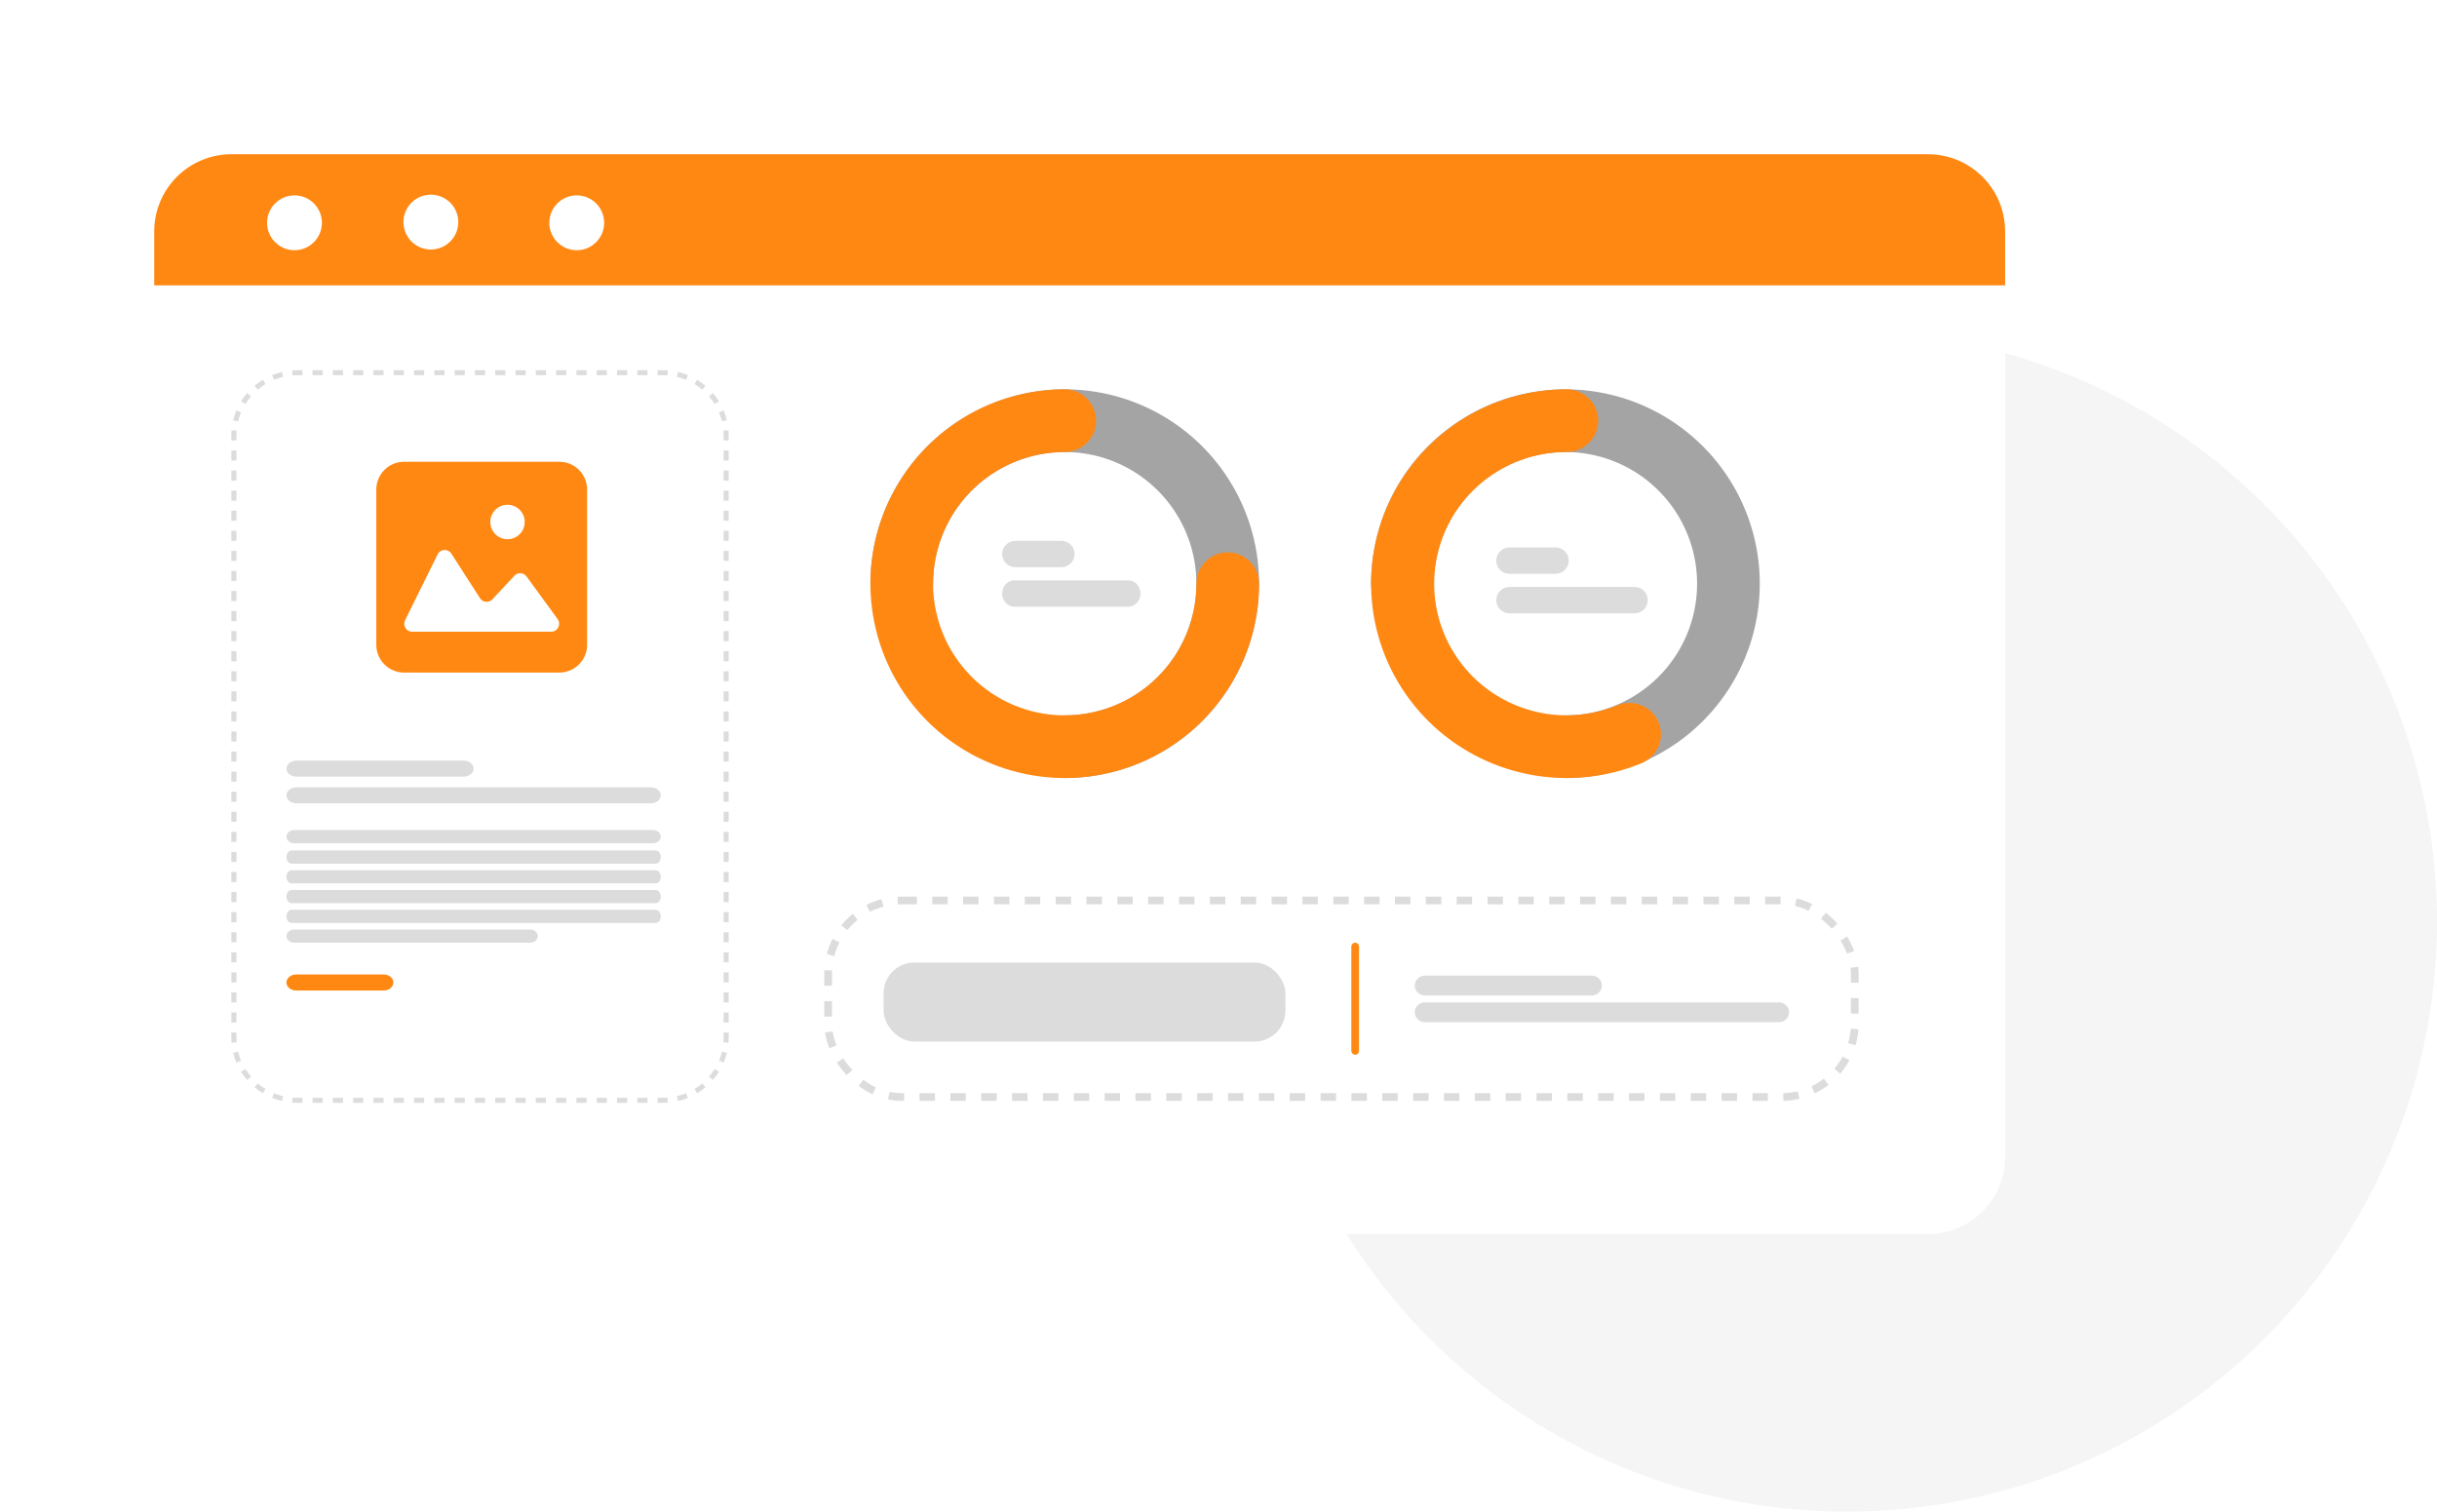 <svg width="316" height="196" viewBox="0 0 316 196" fill="none" xmlns="http://www.w3.org/2000/svg">
<circle cx="239.5" cy="119.5" r="76.5" fill="#F5F5F5"/>
<g filter="url(#filter0_d_3144_25028)">
<rect x="16" y="16" width="240" height="140" rx="10" fill="white"/>
<path d="M16 26C16 20.477 20.477 16 26 16H246C251.523 16 256 20.477 256 26V33H16V26Z" fill="#FF8813"/>
<path d="M37.742 24.888C37.742 26.853 36.15 28.443 34.186 28.443C32.223 28.443 30.631 26.851 30.631 24.888C30.631 22.924 32.223 21.332 34.186 21.332C36.15 21.332 37.742 22.924 37.742 24.888Z" fill="white"/>
<path d="M51.96 28.352C53.923 28.302 55.474 26.671 55.425 24.708C55.375 22.745 53.744 21.193 51.781 21.243C49.818 21.292 48.267 22.923 48.316 24.887C48.365 26.849 49.997 28.401 51.96 28.352Z" fill="white"/>
<path d="M74.341 24.888C74.341 26.853 72.748 28.443 70.785 28.443C68.822 28.443 67.23 26.851 67.23 24.888C67.23 22.924 68.822 21.332 70.785 21.332C72.748 21.332 74.341 22.924 74.341 24.888Z" fill="white"/>
</g>
<path d="M129.947 71.835C129.947 70.892 130.712 70.127 131.656 70.127H137.636C138.579 70.127 139.344 70.892 139.344 71.835C139.344 72.779 138.579 73.544 137.636 73.544H131.656C130.712 73.544 129.947 72.779 129.947 71.835Z" fill="#DCDCDC"/>
<path d="M194.017 72.689C194.017 71.745 194.782 70.981 195.725 70.981H201.705C202.648 70.981 203.413 71.745 203.413 72.689C203.413 73.633 202.648 74.397 201.705 74.397H195.725C194.782 74.397 194.017 73.633 194.017 72.689Z" fill="#DCDCDC"/>
<path d="M129.947 76.959C129.947 76.015 130.646 75.25 131.507 75.25H146.327C147.188 75.25 147.887 76.015 147.887 76.959C147.887 77.902 147.188 78.667 146.327 78.667H131.507C130.646 78.667 129.947 77.902 129.947 76.959Z" fill="#DCDCDC"/>
<path d="M194.017 77.812C194.017 76.868 194.782 76.103 195.725 76.103H211.956C212.899 76.103 213.664 76.868 213.664 77.812C213.664 78.756 212.899 79.52 211.956 79.52H195.725C194.782 79.52 194.017 78.756 194.017 77.812Z" fill="#DCDCDC"/>
<path fill-rule="evenodd" clip-rule="evenodd" d="M37.882 142.968L37.933 142.319C38.138 142.335 38.345 142.343 38.554 142.343H39.212V142.994H38.554C38.328 142.994 38.104 142.985 37.882 142.968ZM85.273 142.994V142.343H85.931C86.14 142.343 86.347 142.335 86.552 142.319L86.603 142.968C86.381 142.985 86.157 142.994 85.931 142.994H85.273ZM87.928 142.762L87.775 142.129C88.181 142.033 88.575 141.906 88.953 141.751L89.205 142.352C88.795 142.52 88.368 142.658 87.928 142.762ZM90.401 141.748L90.056 141.194C90.41 140.979 90.745 140.738 91.059 140.473L91.486 140.967C91.146 141.255 90.784 141.516 90.401 141.748ZM92.436 140.029L91.935 139.606C92.204 139.296 92.448 138.964 92.665 138.615L93.225 138.955C92.99 139.334 92.726 139.693 92.436 140.029ZM93.836 137.773L93.228 137.524C93.385 137.15 93.513 136.761 93.61 136.359L94.25 136.511C94.145 136.946 94.006 137.367 93.836 137.773ZM94.485 57.109H93.827V56.458C93.827 56.252 93.819 56.047 93.803 55.844L94.459 55.794C94.476 56.013 94.485 56.235 94.485 56.458V57.109ZM94.25 54.483C94.145 54.048 94.006 53.626 93.836 53.221L93.228 53.47C93.385 53.844 93.513 54.233 93.61 54.634L94.25 54.483ZM93.225 52.038L92.665 52.379C92.448 52.029 92.204 51.698 91.935 51.388L92.436 50.965C92.726 51.301 92.99 51.66 93.225 52.038ZM91.486 50.026L91.059 50.521C90.745 50.256 90.41 50.014 90.056 49.8L90.401 49.245C90.784 49.478 91.146 49.739 91.486 50.026ZM89.205 48.642L88.953 49.243C88.575 49.088 88.181 48.961 87.775 48.865L87.928 48.232C88.368 48.336 88.795 48.474 89.205 48.642ZM39.212 48H38.554C38.328 48 38.104 48.009 37.882 48.026L37.933 48.674C38.138 48.659 38.345 48.651 38.554 48.651H39.212V48ZM36.556 48.232L36.709 48.865C36.304 48.961 35.91 49.088 35.532 49.243L35.28 48.642C35.69 48.474 36.117 48.336 36.556 48.232ZM34.084 49.245L34.428 49.8C34.075 50.014 33.74 50.256 33.426 50.521L32.999 50.026C33.338 49.739 33.701 49.478 34.084 49.245ZM32.049 50.965L32.55 51.388C32.281 51.698 32.037 52.029 31.82 52.379L31.259 52.038C31.494 51.66 31.759 51.301 32.049 50.965ZM30.649 53.221L31.257 53.47C31.1 53.844 30.971 54.233 30.875 54.634L30.235 54.483C30.34 54.048 30.479 53.626 30.649 53.221ZM30 133.885H30.658V134.535C30.658 134.742 30.666 134.947 30.682 135.149L30.026 135.2C30.009 134.981 30 134.759 30 134.535V133.885ZM30.235 136.511L30.875 136.359C30.971 136.761 31.1 137.15 31.257 137.524L30.649 137.773C30.479 137.367 30.34 136.946 30.235 136.511ZM31.259 138.955L31.82 138.615C32.037 138.964 32.281 139.296 32.55 139.606L32.049 140.029C31.759 139.693 31.494 139.334 31.259 138.955ZM32.999 140.967L33.426 140.473C33.74 140.738 34.075 140.979 34.428 141.194L34.084 141.748C33.701 141.516 33.338 141.255 32.999 140.967ZM36.556 142.762L36.709 142.129C36.304 142.033 35.91 141.906 35.532 141.751L35.28 142.352C35.69 142.52 36.117 142.658 36.556 142.762ZM30 132.584H30.658V131.282H30V132.584ZM30 129.981H30.658V128.68H30V129.981ZM30 127.378H30.658V126.077H30V127.378ZM30 124.776H30.658V123.475H30V124.776ZM30 122.173H30.658V120.872H30V122.173ZM30 119.571H30.658V118.269H30V119.571ZM30 116.968H30.658V115.667H30V116.968ZM30 114.366H30.658V113.064H30V114.366ZM30 111.763H30.658V110.462H30V111.763ZM30 109.16H30.658V107.859H30V109.16ZM30 106.558H30.658V105.257H30V106.558ZM30 103.955H30.658V102.654H30V103.955ZM30 101.353H30.658V100.051H30V101.353ZM30 98.75H30.658V97.449H30V98.75ZM30 96.148H30.658V94.846H30V96.148ZM30 93.545H30.658V92.244H30V93.545ZM30 90.942H30.658V89.641H30V90.942ZM30 88.34H30.658V87.039H30V88.34ZM30 85.737H30.658V84.436H30V85.737ZM30 83.135H30.658V81.833H30V83.135ZM30 80.532H30.658V79.231H30V80.532ZM30 77.93H30.658V76.628H30V77.93ZM30 75.327H30.658V74.026H30V75.327ZM30 72.724H30.658V71.423H30V72.724ZM30 70.122H30.658V68.821H30V70.122ZM30 67.519H30.658V66.218H30V67.519ZM30 64.917H30.658V63.615H30V64.917ZM30 62.314H30.658V61.013H30V62.314ZM30 59.712H30.658V58.41H30V59.712ZM30 57.109H30.658V56.458C30.658 56.252 30.666 56.047 30.682 55.844L30.026 55.794C30.009 56.013 30 56.235 30 56.458V57.109ZM40.528 48V48.651H41.844V48H40.528ZM43.16 48V48.651H44.476V48H43.16ZM45.792 48V48.651H47.108V48H45.792ZM48.424 48V48.651H49.74V48H48.424ZM51.056 48V48.651H52.372V48H51.056ZM53.688 48V48.651H55.004V48H53.688ZM56.32 48V48.651H57.636V48H56.32ZM58.952 48V48.651H60.268V48H58.952ZM61.584 48V48.651H62.9V48H61.584ZM64.216 48V48.651H65.532V48H64.216ZM66.849 48V48.651H68.165V48H66.849ZM69.481 48V48.651H70.797V48H69.481ZM72.113 48V48.651H73.429V48H72.113ZM74.745 48V48.651H76.061V48H74.745ZM77.377 48V48.651H78.693V48H77.377ZM80.009 48V48.651H81.325V48H80.009ZM82.641 48V48.651H83.957V48H82.641ZM85.273 48V48.651H85.931C86.14 48.651 86.347 48.659 86.552 48.674L86.603 48.026C86.381 48.009 86.157 48 85.931 48H85.273ZM94.485 58.41H93.827V59.712H94.485V58.41ZM94.485 61.013H93.827V62.314H94.485V61.013ZM94.485 63.615H93.827V64.917H94.485V63.615ZM94.485 66.218H93.827V67.519H94.485V66.218ZM94.485 68.821H93.827V70.122H94.485V68.821ZM94.485 71.423H93.827V72.724H94.485V71.423ZM94.485 74.026H93.827V75.327H94.485V74.026ZM94.485 76.628H93.827V77.93H94.485V76.628ZM94.485 79.231H93.827V80.532H94.485V79.231ZM94.485 81.833H93.827V83.135H94.485V81.833ZM94.485 84.436H93.827V85.737H94.485V84.436ZM94.485 87.039H93.827V88.34H94.485V87.039ZM94.485 89.641H93.827V90.942H94.485V89.641ZM94.485 92.244H93.827V93.545H94.485V92.244ZM94.485 94.846H93.827V96.148H94.485V94.846ZM94.485 97.449H93.827V98.75H94.485V97.449ZM94.485 100.051H93.827V101.353H94.485V100.051ZM94.485 102.654H93.827V103.955H94.485V102.654ZM94.485 105.257H93.827V106.558H94.485V105.257ZM94.485 107.859H93.827V109.16H94.485V107.859ZM94.485 110.462H93.827V111.763H94.485V110.462ZM94.485 113.064H93.827V114.366H94.485V113.064ZM94.485 115.667H93.827V116.968H94.485V115.667ZM94.485 118.269H93.827V119.571H94.485V118.269ZM94.485 120.872H93.827V122.173H94.485V120.872ZM94.485 123.475H93.827V124.776H94.485V123.475ZM94.485 126.077H93.827V127.378H94.485V126.077ZM94.485 128.68H93.827V129.981H94.485V128.68ZM94.485 131.282H93.827V132.584H94.485V131.282ZM94.485 133.885H93.827V134.535C93.827 134.742 93.819 134.947 93.803 135.149L94.459 135.2C94.476 134.981 94.485 134.759 94.485 134.535V133.885ZM83.957 142.994V142.343H82.641V142.994H83.957ZM81.325 142.994V142.343H80.009V142.994H81.325ZM78.693 142.994V142.343H77.377V142.994H78.693ZM76.061 142.994V142.343H74.745V142.994H76.061ZM73.429 142.994V142.343H72.113V142.994H73.429ZM70.796 142.994V142.343H69.481V142.994H70.796ZM68.165 142.994V142.343H66.849V142.994H68.165ZM65.532 142.994V142.343H64.216V142.994H65.532ZM62.9 142.994V142.343H61.584V142.994H62.9ZM60.268 142.994V142.343H58.952V142.994H60.268ZM57.636 142.994V142.343H56.32V142.994H57.636ZM55.004 142.994V142.343H53.688V142.994H55.004ZM52.372 142.994V142.343H51.056V142.994H52.372ZM49.74 142.994V142.343H48.424V142.994H49.74ZM47.108 142.994V142.343H45.792V142.994H47.108ZM44.476 142.994V142.343H43.16V142.994H44.476ZM41.844 142.994V142.343H40.528V142.994H41.844Z" fill="#DCDCDC"/>
<path d="M183.448 131.25C183.448 130.542 184.036 129.969 184.76 129.969H230.673C231.398 129.969 231.985 130.542 231.985 131.25C231.985 131.958 231.398 132.532 230.673 132.532H184.76C184.036 132.532 183.448 131.958 183.448 131.25Z" fill="#DCDCDC"/>
<path d="M183.448 127.785C183.448 127.078 184.036 126.504 184.76 126.504H206.405C207.129 126.504 207.717 127.078 207.717 127.785C207.717 128.493 207.129 129.067 206.405 129.067H184.76C184.036 129.067 183.448 128.493 183.448 127.785Z" fill="#DCDCDC"/>
<path fill-rule="evenodd" clip-rule="evenodd" d="M138.063 92.752C141.44 92.752 144.74 91.751 147.548 89.875C150.355 87.999 152.543 85.333 153.835 82.213C155.127 79.094 155.465 75.662 154.806 72.35C154.148 69.038 152.522 65.997 150.134 63.609C147.747 61.222 144.705 59.596 141.394 58.937C138.082 58.279 134.65 58.617 131.53 59.909C128.411 61.201 125.745 63.389 123.869 66.196C121.993 69.004 120.992 72.304 120.992 75.68C120.992 77.925 119.172 79.745 116.927 79.745C114.683 79.745 112.863 77.925 112.863 75.68C112.863 70.696 114.341 65.824 117.11 61.68C119.879 57.536 123.815 54.306 128.419 52.398C133.024 50.491 138.091 49.992 142.98 50.964C147.868 51.937 152.358 54.337 155.883 57.861C159.407 61.385 161.807 65.876 162.779 70.764C163.752 75.653 163.253 80.719 161.345 85.324C159.438 89.929 156.208 93.865 152.064 96.634C147.92 99.403 143.047 100.881 138.063 100.881C135.818 100.881 133.999 99.061 133.999 96.816C133.999 94.572 135.818 92.752 138.063 92.752Z" fill="#A4A4A4"/>
<path fill-rule="evenodd" clip-rule="evenodd" d="M138.063 58.61C134.686 58.61 131.386 59.611 128.578 61.487C125.771 63.362 123.583 66.029 122.291 69.148C120.999 72.267 120.661 75.7 121.319 79.011C121.978 82.323 123.604 85.365 125.992 87.752C128.379 90.139 131.421 91.765 134.732 92.424C138.044 93.083 141.476 92.745 144.596 91.453C147.715 90.161 150.381 87.972 152.257 85.165C154.133 82.358 155.134 79.057 155.134 75.681C155.134 73.436 156.954 71.616 159.199 71.616C161.443 71.616 163.263 73.436 163.263 75.681C163.263 80.665 161.785 85.537 159.016 89.681C156.247 93.826 152.311 97.056 147.706 98.963C143.102 100.87 138.035 101.369 133.146 100.397C128.258 99.425 123.768 97.025 120.243 93.5C116.719 89.976 114.319 85.486 113.347 80.597C112.374 75.709 112.873 70.642 114.781 66.037C116.688 61.432 119.918 57.497 124.062 54.727C128.206 51.958 133.079 50.48 138.063 50.48C140.308 50.48 142.127 52.3 142.127 54.545C142.127 56.79 140.308 58.61 138.063 58.61Z" fill="#FF8813"/>
<path fill-rule="evenodd" clip-rule="evenodd" d="M202.987 92.752C206.363 92.752 209.664 91.751 212.471 89.875C215.279 87.999 217.467 85.333 218.759 82.213C220.051 79.094 220.389 75.662 219.73 72.35C219.072 69.038 217.446 65.997 215.058 63.609C212.671 61.222 209.629 59.596 206.318 58.937C203.006 58.279 199.574 58.617 196.454 59.909C193.335 61.201 190.669 63.389 188.793 66.196C186.917 69.004 185.916 72.304 185.916 75.68C185.916 77.925 184.096 79.745 181.851 79.745C179.606 79.745 177.787 77.925 177.787 75.68C177.787 70.696 179.265 65.824 182.034 61.68C184.803 57.536 188.739 54.306 193.343 52.398C197.948 50.491 203.015 49.992 207.903 50.964C212.792 51.937 217.282 54.337 220.806 57.861C224.331 61.385 226.731 65.876 227.703 70.764C228.676 75.653 228.177 80.719 226.269 85.324C224.362 89.929 221.132 93.865 216.988 96.634C212.843 99.403 207.971 100.881 202.987 100.881C200.742 100.881 198.923 99.061 198.923 96.816C198.923 94.572 200.742 92.752 202.987 92.752Z" fill="#A4A4A4"/>
<path fill-rule="evenodd" clip-rule="evenodd" d="M203.144 58.61C199.746 58.61 196.425 59.611 193.6 61.487C190.775 63.362 188.574 66.029 187.274 69.148C185.973 72.267 185.633 75.7 186.296 79.011C186.959 82.323 188.595 85.365 190.997 87.752C193.399 90.139 196.46 91.765 199.792 92.424C203.124 93.083 206.578 92.745 209.717 91.453C211.804 90.594 214.196 91.578 215.061 93.652C215.925 95.726 214.934 98.104 212.847 98.963C208.214 100.87 203.115 101.369 198.197 100.397C193.278 99.425 188.759 97.025 185.213 93.5C181.667 89.976 179.252 85.486 178.273 80.597C177.295 75.709 177.797 70.642 179.716 66.037C181.636 61.432 184.886 57.497 189.056 54.727C193.226 51.958 198.128 50.48 203.144 50.48C205.402 50.48 207.233 52.3 207.233 54.545C207.233 56.79 205.402 58.61 203.144 58.61Z" fill="#FF8813"/>
<rect x="107.383" y="116.754" width="133.117" height="25.482" rx="9.5" stroke="#DCDCDC" stroke-dasharray="2 2"/>
<rect x="114.571" y="124.797" width="52.109" height="10.251" rx="4" fill="#DCDCDC"/>
<line x1="175.723" y1="122.734" x2="175.723" y2="136.257" stroke="#FF8813" stroke-linecap="round"/>
<path d="M37.144 127.392C37.144 126.817 37.708 126.352 38.404 126.352H49.751C50.447 126.352 51.011 126.817 51.011 127.392C51.011 127.966 50.447 128.432 49.751 128.432H38.404C37.708 128.432 37.144 127.966 37.144 127.392Z" fill="#FF8813"/>
<path d="M37.144 103.122C37.144 102.548 37.731 102.082 38.455 102.082H84.369C85.093 102.082 85.68 102.548 85.68 103.122C85.68 103.697 85.093 104.162 84.369 104.162H38.455C37.731 104.162 37.144 103.697 37.144 103.122Z" fill="#DCDCDC"/>
<path d="M37.144 108.481C37.144 108.009 37.584 107.627 38.127 107.627H84.697C85.24 107.627 85.68 108.009 85.68 108.481C85.68 108.953 85.24 109.335 84.697 109.335H38.127C37.584 109.335 37.144 108.953 37.144 108.481Z" fill="#DCDCDC"/>
<path d="M37.144 111.128C37.144 110.656 37.437 110.273 37.8 110.273H85.025C85.387 110.273 85.68 110.656 85.68 111.128C85.68 111.599 85.387 111.982 85.025 111.982H37.8C37.437 111.982 37.144 111.599 37.144 111.128Z" fill="#DCDCDC"/>
<path d="M37.144 113.69C37.144 113.218 37.437 112.836 37.8 112.836H85.025C85.387 112.836 85.68 113.218 85.68 113.69C85.68 114.162 85.387 114.544 85.025 114.544H37.8C37.437 114.544 37.144 114.162 37.144 113.69Z" fill="#DCDCDC"/>
<path d="M37.144 116.251C37.144 115.779 37.437 115.396 37.8 115.396H85.025C85.387 115.396 85.68 115.779 85.68 116.251C85.68 116.723 85.387 117.105 85.025 117.105H37.8C37.437 117.105 37.144 116.723 37.144 116.251Z" fill="#DCDCDC"/>
<path d="M37.144 118.817C37.144 118.345 37.437 117.963 37.8 117.963H85.025C85.387 117.963 85.68 118.345 85.68 118.817C85.68 119.289 85.387 119.671 85.025 119.671H37.8C37.437 119.671 37.144 119.289 37.144 118.817Z" fill="#DCDCDC"/>
<path d="M37.144 121.378C37.144 120.906 37.581 120.523 38.121 120.523H68.755C69.295 120.523 69.733 120.906 69.733 121.378C69.733 121.849 69.295 122.232 68.755 122.232H38.121C37.581 122.232 37.144 121.849 37.144 121.378Z" fill="#DCDCDC"/>
<path d="M37.144 99.661C37.144 99.087 37.731 98.621 38.455 98.621H60.1C60.825 98.621 61.412 99.087 61.412 99.661C61.412 100.236 60.825 100.701 60.1 100.701H38.455C37.731 100.701 37.144 100.236 37.144 99.661Z" fill="#DCDCDC"/>
<path d="M72.523 59.871H52.399C50.407 59.871 48.793 61.486 48.793 63.477V83.601C48.793 85.593 50.407 87.207 52.399 87.207H72.523C74.515 87.207 76.129 85.593 76.129 83.601V63.477C76.129 61.486 74.515 59.871 72.523 59.871Z" fill="#FF8813"/>
<path d="M52.528 80.416L56.747 71.88C57.099 71.166 58.089 71.109 58.521 71.779L62.243 77.564C62.603 78.125 63.391 78.197 63.846 77.71L66.706 74.647C67.143 74.178 67.896 74.224 68.275 74.743L72.303 80.266C72.8 80.948 72.317 81.908 71.478 81.908H53.444C52.684 81.908 52.189 81.103 52.529 80.417L52.528 80.416Z" fill="white"/>
<path d="M65.808 69.914C67.04 69.914 68.039 68.915 68.039 67.683C68.039 66.45 67.04 65.451 65.808 65.451C64.575 65.451 63.576 66.45 63.576 67.683C63.576 68.915 64.575 69.914 65.808 69.914Z" fill="white"/>
<defs>
<filter id="filter0_d_3144_25028" x="0" y="0" width="280" height="180" filterUnits="userSpaceOnUse" color-interpolation-filters="sRGB">
<feFlood flood-opacity="0" result="BackgroundImageFix"/>
<feColorMatrix in="SourceAlpha" type="matrix" values="0 0 0 0 0 0 0 0 0 0 0 0 0 0 0 0 0 0 127 0" result="hardAlpha"/>
<feOffset dx="4" dy="4"/>
<feGaussianBlur stdDeviation="10"/>
<feComposite in2="hardAlpha" operator="out"/>
<feColorMatrix type="matrix" values="0 0 0 0 0 0 0 0 0 0 0 0 0 0 0 0 0 0 0.25 0"/>
<feBlend mode="normal" in2="BackgroundImageFix" result="effect1_dropShadow_3144_25028"/>
<feBlend mode="normal" in="SourceGraphic" in2="effect1_dropShadow_3144_25028" result="shape"/>
</filter>
</defs>
</svg>
